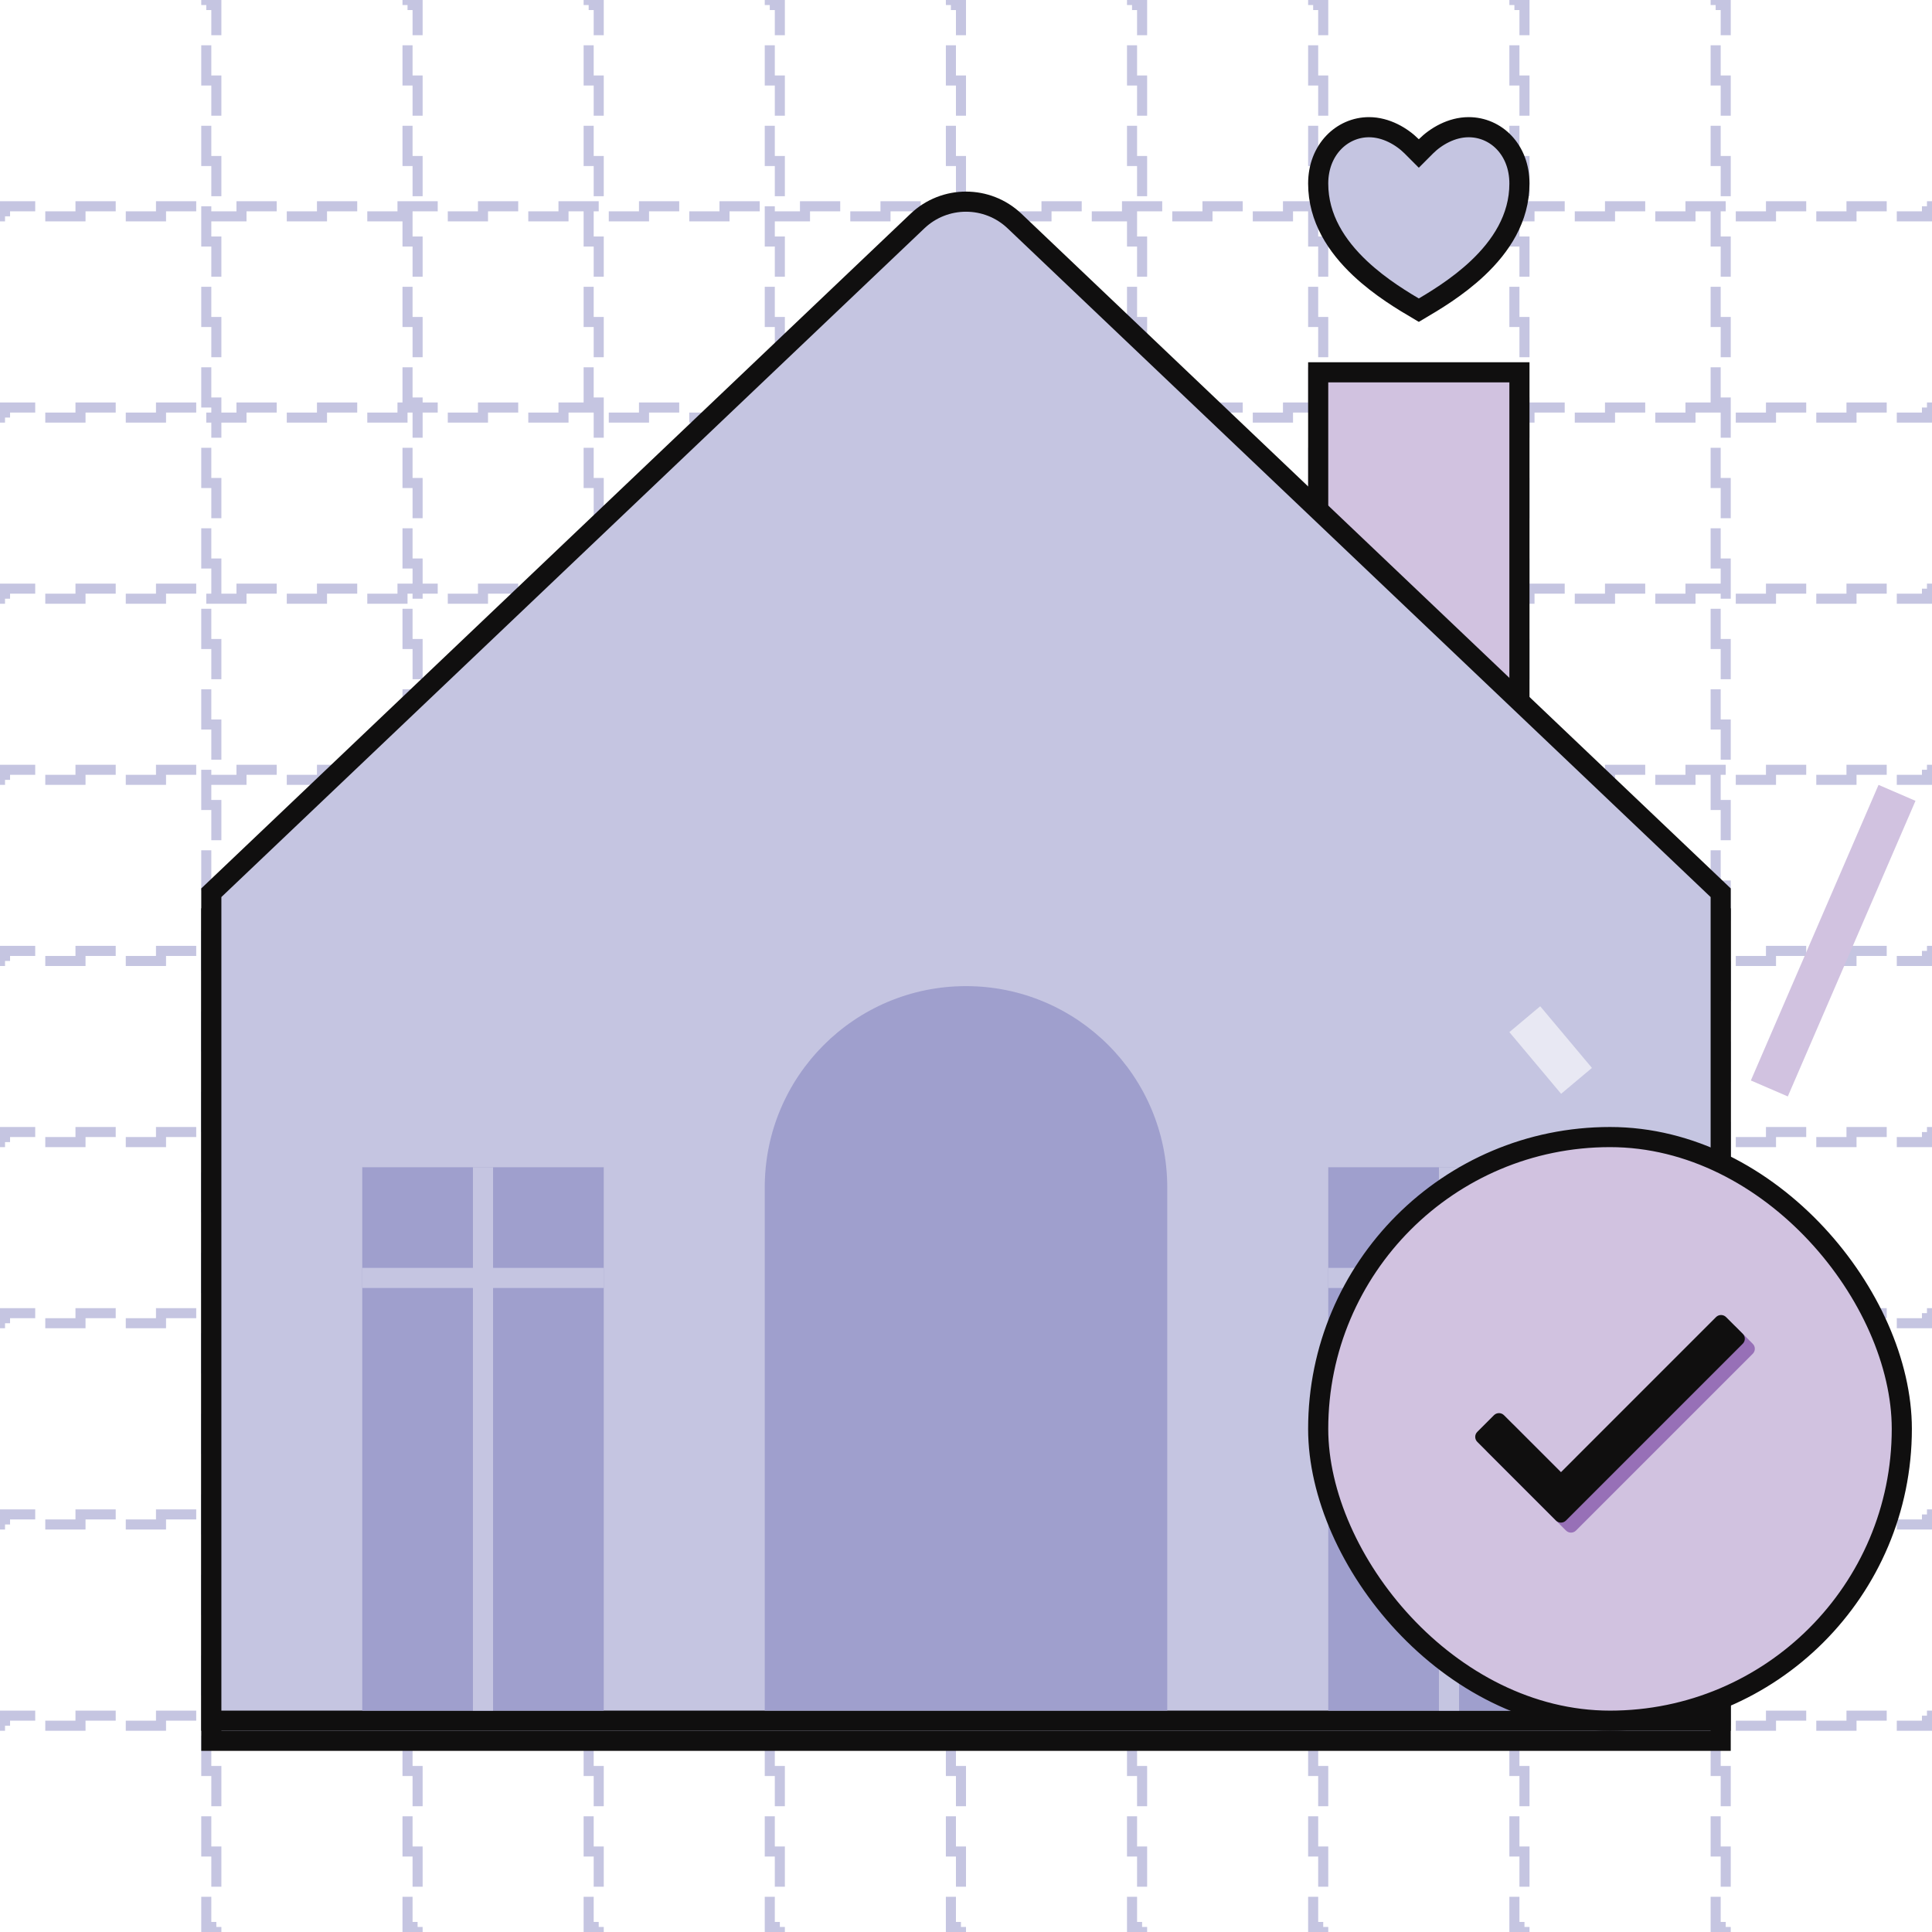 <svg xmlns="http://www.w3.org/2000/svg" width="96" height="96" viewBox="0 0 96 96" fill="none"><rect x="10.25" y="0.25" width="0.5" height="95.5" stroke="#C5C5E1" stroke-width="0.5" stroke-dasharray="2 2"></rect><rect x="20.25" y="0.25" width="0.5" height="95.5" stroke="#C5C5E1" stroke-width="0.5" stroke-dasharray="2 2"></rect><rect x="29.25" y="0.25" width="0.5" height="95.5" stroke="#C5C5E1" stroke-width="0.5" stroke-dasharray="2 2"></rect><rect x="38.25" y="0.25" width="0.5" height="95.5" stroke="#C5C5E1" stroke-width="0.5" stroke-dasharray="2 2"></rect><rect x="47.25" y="0.25" width="0.5" height="95.5" stroke="#C5C5E1" stroke-width="0.5" stroke-dasharray="2 2"></rect><rect x="56.25" y="0.25" width="0.5" height="95.5" stroke="#C5C5E1" stroke-width="0.5" stroke-dasharray="2 2"></rect><rect x="65.25" y="0.25" width="0.5" height="95.5" stroke="#C5C5E1" stroke-width="0.5" stroke-dasharray="2 2"></rect><rect x="75.25" y="0.25" width="0.5" height="95.5" stroke="#C5C5E1" stroke-width="0.5" stroke-dasharray="2 2"></rect><rect x="85.25" y="0.25" width="0.5" height="95.5" stroke="#C5C5E1" stroke-width="0.5" stroke-dasharray="2 2"></rect><rect x="95.75" y="10.25" width="0.5" height="95.5" transform="rotate(90 95.75 10.25)" stroke="#C5C5E1" stroke-width="0.5" stroke-dasharray="2 2"></rect><rect x="95.75" y="20.25" width="0.5" height="95.5" transform="rotate(90 95.75 20.25)" stroke="#C5C5E1" stroke-width="0.5" stroke-dasharray="2 2"></rect><rect x="95.75" y="29.25" width="0.5" height="95.5" transform="rotate(90 95.75 29.25)" stroke="#C5C5E1" stroke-width="0.5" stroke-dasharray="2 2"></rect><rect x="95.75" y="38.25" width="0.5" height="95.5" transform="rotate(90 95.75 38.25)" stroke="#C5C5E1" stroke-width="0.5" stroke-dasharray="2 2"></rect><rect x="95.75" y="47.25" width="0.5" height="95.5" transform="rotate(90 95.75 47.25)" stroke="#C5C5E1" stroke-width="0.5" stroke-dasharray="2 2"></rect><rect x="95.75" y="56.25" width="0.5" height="95.5" transform="rotate(90 95.75 56.25)" stroke="#C5C5E1" stroke-width="0.5" stroke-dasharray="2 2"></rect><rect x="95.75" y="65.25" width="0.5" height="95.5" transform="rotate(90 95.75 65.25)" stroke="#C5C5E1" stroke-width="0.5" stroke-dasharray="2 2"></rect><rect x="95.75" y="75.25" width="0.5" height="95.5" transform="rotate(90 95.75 75.25)" stroke="#C5C5E1" stroke-width="0.5" stroke-dasharray="2 2"></rect><rect x="95.75" y="85.25" width="0.5" height="95.5" transform="rotate(90 95.75 85.25)" stroke="#C5C5E1" stroke-width="0.5" stroke-dasharray="2 2"></rect><rect x="65.5" y="18.5" width="10" height="20" fill="#D1C2E0" stroke="#100F0F"></rect><path d="M45.588 11.984C46.939 10.699 49.061 10.699 50.412 11.984L85.5 45.36V86.5H10.5V45.36L45.588 11.984Z" fill="#C5C5E1" stroke="#100F0F"></path><path d="M45.588 10.984C46.939 9.699 49.061 9.699 50.412 10.984L85.5 44.36V85.5H10.5V44.36L45.588 10.984Z" fill="#C5C5E1" stroke="#100F0F"></path><rect x="75" y="51.286" width="2" height="4" transform="rotate(-40 75 51.286)" fill="#E8E8F3"></rect><rect x="93.344" y="39" width="2" height="16" transform="rotate(23.362 93.344 39)" fill="#D1C2E0"></rect><path d="M72.975 6.32C74.339 6.32 75.5 7.44 75.5 9.12C75.5 10.851 74.575 12.241 73.423 13.328C72.397 14.295 71.24 14.976 70.5 15.413C69.76 14.976 68.603 14.295 67.577 13.328C66.425 12.241 65.5 10.851 65.5 9.12C65.5 7.442 66.68 6.32 68.025 6.32C68.874 6.32 69.656 6.783 70.147 7.273L70.5 7.627L70.853 7.273C71.344 6.783 72.126 6.32 72.975 6.32Z" fill="#C5C5E1" stroke="#100F0F"></path><rect x="18" y="58" width="12" height="27" fill="#9F9FCD"></rect><rect x="66" y="58" width="12" height="27" fill="#9F9FCD"></rect><rect x="71.5" y="58" width="1" height="27" fill="#C5C5E1"></rect><rect x="66" y="63" width="12" height="1" fill="#C5C5E1"></rect><path d="M38 59C38 53.477 42.477 49 48 49C53.523 49 58 53.477 58 59V85H38V59Z" fill="#9F9FCD"></path><rect x="65.5" y="56.5" width="29" height="29" rx="14.5" fill="#D1C2E0" stroke="#100F0F"></rect><g clip-path="url(#clip0_9301_6466)"><path d="M85.767 65.943L78.061 73.649L75.23 70.818C75.092 70.68 74.87 70.68 74.732 70.818L73.904 71.647C73.766 71.784 73.766 72.006 73.904 72.144L77.813 76.052C77.95 76.19 78.172 76.19 78.31 76.052L87.093 67.269C87.231 67.132 87.231 66.909 87.093 66.772L86.265 65.943C86.127 65.806 85.905 65.806 85.767 65.943Z" fill="#9770B7"></path><path d="M85.269 65.445L77.563 73.152L74.731 70.32C74.594 70.183 74.372 70.183 74.234 70.32L73.406 71.149C73.268 71.286 73.268 71.508 73.406 71.646L77.314 75.555C77.452 75.692 77.674 75.692 77.812 75.555L86.595 66.771C86.733 66.634 86.733 66.411 86.595 66.274L85.767 65.445C85.629 65.308 85.407 65.308 85.269 65.445Z" fill="#100F0F"></path></g><rect x="23.5" y="58" width="1" height="27" fill="#C5C5E1"></rect><rect x="18" y="63" width="12" height="1" fill="#C5C5E1"></rect><defs><clipPath id="clip0_9301_6466"><rect width="15" height="15" fill="white" transform="translate(72.5 63)"></rect></clipPath></defs></svg>